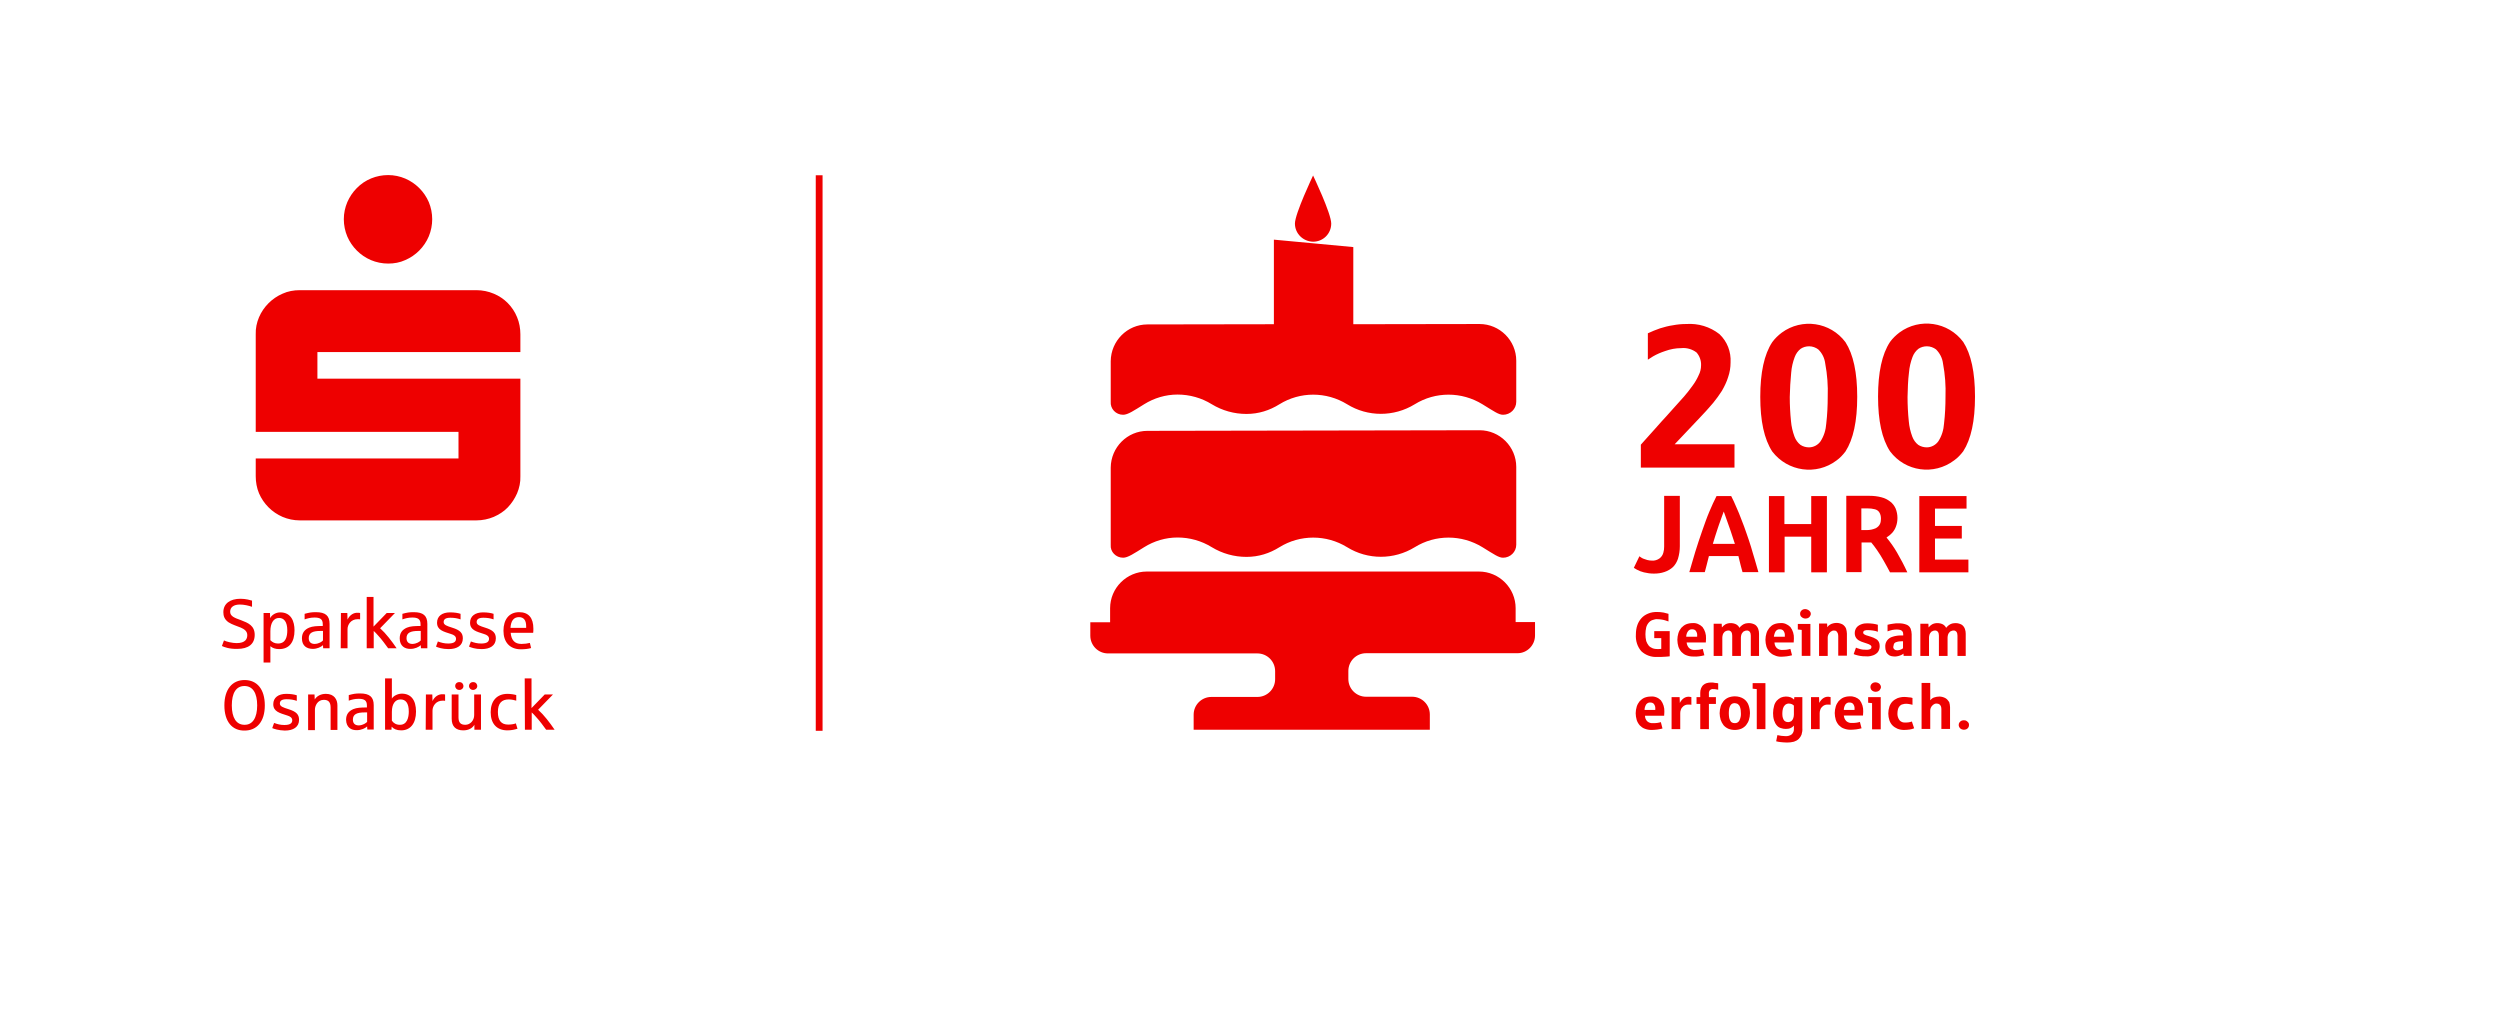 <?xml version="1.0" encoding="UTF-8"?>
<svg width="1212" height="500" xmlns="http://www.w3.org/2000/svg" viewBox="0 0 1212 500">
    <path d="M544.48,270.38c2.3,0,5.2-2,10.2-5.1,4.8-3,10.4-4.7,16.2-4.7s11.6,1.6,16.6,4.7c5.1,3.1,10.9,4.7,16.8,4.7s11.2-1.7,16-4.7c10-6.2,22.7-6.2,32.8,0,10,6.2,22.7,6.2,32.8,0,10-6.2,22.7-6.2,32.8,0,5.7,3.5,7.9,5.1,10,5.1,3.5,0,6.4-2.8,6.4-6.3h0v-37.7c0-9.8-8-17.8-17.8-17.8h0l-161,.3c-9.8,0-17.7,8-17.8,17.8v37.5c-.3,3.3,2.5,6.2,6,6.2h0ZM636.58,117.18h0c4.9,0,8.8-3.9,8.8-8.8s-8.8-23.3-8.8-23.3c0,0-8.8,18.5-8.8,23.3s3.9,8.7,8.8,8.8ZM734.78,294.88c0-9.8-8-17.8-17.8-17.8h-161c-9.8,0-17.8,8-17.8,17.8v6.8h-9.6v6.5c0,4.7,3.8,8.6,8.6,8.6h72.4c4.7,0,8.6,3.8,8.6,8.6v3.9c0,4.7-3.8,8.6-8.6,8.6h-22.3c-4.7,0-8.6,3.8-8.6,8.6v7.3h114.5v-7.4c0-4.7-3.8-8.6-8.6-8.6h-22.3c-4.7,0-8.6-3.8-8.6-8.6v-3.9c0-4.7,3.8-8.6,8.6-8.6h73.4c4.7,0,8.5-3.9,8.5-8.6v-6.5h-9.4v-6.7ZM544.48,201.08c2.3,0,5.2-2,10.2-5.1,4.8-3,10.4-4.7,16.2-4.7s11.6,1.6,16.6,4.7c5.1,3.1,10.9,4.7,16.8,4.7s11.2-1.7,16-4.7c10-6.2,22.7-6.2,32.8,0,10,6.2,22.7,6.2,32.8,0,10-6.2,22.7-6.2,32.8,0,5.7,3.5,7.9,5.1,10,5.1,3.5,0,6.4-2.8,6.4-6.3h0v-19.9c0-9.8-8-17.8-17.8-17.8h0l-61.2.1v-37.4l-38.5-3.6v41l-61.3.1c-9.8,0-17.7,8-17.8,17.8v19.6c-.3,3.5,2.5,6.4,6,6.4h0ZM926.88,349.78c-.5.2-1,.3-1.5.4-.6.1-1.2.1-1.7.1-1.1.1-2.1-.3-2.8-1.1-.7-1-1.1-2.2-1-3.4,0-.7.1-1.4.3-2.1.2-.5.4-1,.8-1.4.4-.4.8-.7,1.3-.8.6-.2,1.2-.3,1.8-.3s1.2.1,1.8.2c.4.1.9.2,1.3.3v-3.3c-.5-.2-1-.3-1.6-.3-.8-.1-1.6-.2-2.4-.2-1.1,0-2.2.2-3.3.6-.9.4-1.7.9-2.4,1.6s-1.2,1.6-1.5,2.5c-.7,2.2-.7,4.5,0,6.6.3.9.8,1.8,1.5,2.5s1.5,1.2,2.4,1.6c1,.4,2.1.6,3.2.6.9,0,1.8-.1,2.7-.2h0c.7-.1,1.5-.3,2.2-.6l-1.1-3.3h0ZM943.18,338.48c-.9-.5-2-.8-3-.8-.9,0-1.8.2-2.7.5-.7.3-1.3.8-1.7,1.3v-8.4h-4.2v22.3h4.2v-8.9c0-.5.1-1,.3-1.4.2-.5.6-1,1.1-1.4s1-.6,1.6-.6c.4,0,.7.1,1.1.2.4.2.7.4.9.8.3.5.4,1.1.4,1.6v9.7h4.2v-10.6c0-.8-.2-1.7-.4-2.4-.5-.8-1.1-1.5-1.8-1.9ZM910.68,331.18c-.4-.2-.9-.4-1.4-.4-.4,0-.8.1-1.1.2-.4.2-.7.4-1,.8s-.4.8-.4,1.3c0,.3.1.6.2.9.1.3.3.5.5.7s.5.4.8.5.6.2,1,.2.7-.1,1.1-.2h0c.4-.2.8-.4,1-.8.3-.4.5-.8.5-1.3,0-.4-.1-.7-.3-1-.2-.4-.5-.7-.9-.9ZM953.48,349.58c-.4-.3-.9-.4-1.4-.4-.4,0-.8.1-1.1.2-.4.2-.7.4-1,.8s-.4.8-.4,1.3c0,.6.3,1.2.7,1.6.2.2.5.4.8.5s.7.2,1,.2c.4,0,.8-.1,1.1-.2h0c.8-.3,1.4-1.1,1.4-2.1,0-.4-.1-.7-.2-1-.3-.4-.6-.7-.9-.9h0ZM869.68,359.48h0v.1-.1ZM800.28,337.68c-1.1,0-2.1.2-3.1.6-.9.4-1.6,1-2.3,1.7-.6.8-1.1,1.6-1.4,2.6-.3,1.1-.5,2.1-.5,3.2s.2,2.2.5,3.3c.3.9.8,1.8,1.5,2.6.7.7,1.5,1.3,2.4,1.6,1,.4,2.1.6,3.3.6.9,0,1.9-.1,2.8-.2h0c.8-.1,1.7-.3,2.5-.5l-.8-3.1c-.6.2-1.2.3-1.8.4-.7.1-1.4.1-2,.1-1,.1-2-.2-2.8-.9-.7-.7-1.1-1.7-1.1-2.7h9.3c0-.5.1-1.1.1-1.9.1-2-.5-4-1.7-5.6-1.3-1.3-3.1-2-4.9-1.8ZM802.58,344.18h-5.3c0-1,.3-1.9.8-2.7h0c.5-.6,1.2-1,2-.9.7,0,1.4.2,1.8.8.5.7.7,1.6.6,2.4v.4h.1ZM905.68,340.68c.1,0,.7.1,1.9.2v12.7h4.2v-15.6h-6.1v2.7h0ZM829.48,330.88c-.7,0-1.4.1-2.1.3-.6.2-1.2.5-1.6.9-.5.4-.8,1-1.1,1.6-.3.7-.4,1.5-.4,2.2v2.1h-1.8v3.3h1.8v12.2h4.2v-12.2h3.4v-3.3h-3.4v-1.6c-.1-.7.1-1.3.5-1.8.5-.4,1-.6,1.6-.5.4,0,.9,0,1.3.1.4.1.8.1,1.1.2v-3.1c-.4-.1-.9-.2-1.5-.2-.6-.2-1.3-.2-2-.2h0ZM818.48,337.78c-.8,0-1.6.3-2.3.8-.8.6-1.4,1.4-1.8,2.2l-.1-2.8h-3.9v15.5h4.2v-7.8c0-.5.1-1.1.3-1.6.2-.7.7-1.3,1.2-1.7.6-.5,1.4-.8,2.2-.8h1c.2,0,.4.1.7.1v-3.7c-.2-.1-.4-.1-.5-.1-.4-.1-.7-.1-1-.1ZM845.48,338.88c-1.3-.9-2.9-1.3-4.4-1.3-1.1,0-2.2.2-3.2.6-.9.4-1.7,1-2.3,1.7-.6.8-1.1,1.6-1.4,2.6-.3,1.1-.5,2.2-.5,3.3s.2,2.1.5,3.2c.3.9.8,1.8,1.4,2.6.6.7,1.4,1.3,2.3,1.7,2,.8,4.3.8,6.3,0h0c.9-.4,1.7-1,2.3-1.7.6-.8,1.1-1.6,1.4-2.6.3-1,.5-2.1.5-3.2,0-1.2-.2-2.5-.6-3.7-.4-1.3-1.2-2.4-2.3-3.2ZM843.28,349.28c-.4.8-1.3,1.4-2.3,1.3-.5,0-.9-.1-1.3-.3h0c-.4-.2-.7-.6-.9-1-.3-.5-.4-1-.5-1.5-.2-1.4-.2-2.7,0-4.1.1-.5.3-1.1.5-1.5s.5-.7.9-1c.4-.2.9-.3,1.3-.3.5,0,1,.2,1.5.4.5.4.9.9,1.1,1.6.3.9.4,1.9.4,2.9.1,1.2-.2,2.4-.7,3.5ZM849.68,333.88l2,.2v19.4h4.2v-22.3h-6.2v2.7ZM896.78,337.58c-1.1,0-2.1.2-3.1.6-.9.4-1.6,1-2.3,1.7-.6.8-1.1,1.6-1.4,2.6-.3,1.1-.5,2.1-.5,3.2s.2,2.2.5,3.3c.3.9.8,1.8,1.5,2.6.7.7,1.5,1.3,2.4,1.6,1,.4,2.1.6,3.3.6.9,0,1.9-.1,2.8-.2h0c.8-.1,1.7-.3,2.5-.5l-.8-3.1c-.6.2-1.2.3-1.8.4-.7.1-1.4.1-2,.1-1,.1-2-.2-2.8-.9-.7-.7-1.1-1.7-1.2-2.7h9.3c0-.5.1-1.1.1-1.9.1-2-.5-4-1.7-5.6-1.2-1.2-3-1.9-4.8-1.8ZM899.18,344.18h-5.3c0-1,.3-1.9.8-2.7.5-.6,1.2-1,2-.9.7,0,1.4.2,1.8.8.5.7.7,1.6.6,2.4v.4h.1ZM886.08,337.78c-.8,0-1.6.3-2.3.8-.8.6-1.4,1.4-1.8,2.2l-.1-2.8h-3.9v15.5h4.2v-7.8c0-.5.1-1.1.3-1.6.2-.7.7-1.3,1.2-1.7.6-.5,1.4-.8,2.2-.8h.9c.2,0,.4.1.7.1v-3.7c-.2-.1-.3-.1-.5-.1-.3-.1-.6-.1-.9-.1ZM869.78,339.18c-.5-.5-1-.8-1.6-1.1-.8-.3-1.6-.4-2.4-.4s-1.6.2-2.4.5c-.8.4-1.4.9-2,1.5-.6.7-1.1,1.6-1.3,2.5-.3,1.1-.5,2.3-.5,3.5s.1,2.4.5,3.6c.3.9.7,1.7,1.3,2.4.5.6,1.2,1.1,2,1.3.8.3,1.6.4,2.4.4s1.6-.1,2.3-.4c.6-.3,1.2-.7,1.6-1.2v1.5c.1,1-.3,2-1,2.7-.9.7-2.1,1-3.2.9-1.3,0-2.5-.2-3.8-.5l-.6,3c.7.2,1.4.3,2.2.4,1,.1,2.1.2,3.1.2,1.1,0,2.2-.1,3.3-.4.9-.3,1.7-.7,2.4-1.4.6-.6,1-1.3,1.3-2,.3-1,.5-2.1.4-3.2v-15h-3.9l-.1,1.2h0ZM869.68,346.38c0,.6-.1,1.2-.3,1.8-.2.6-.5,1-.9,1.4-.5.3-1,.5-1.6.5-.5,0-.9-.1-1.3-.3h0c-.4-.2-.7-.5-.9-.9s-.4-.9-.5-1.4c-.1-.6-.1-1.2-.1-1.8,0-.7.1-1.5.3-2.2s.5-1.2,1-1.7c.5-.4,1.1-.7,1.8-.7.5,0,1,.1,1.5.3.4.2.7.4,1,.7v4.3ZM952.98,317.98v-10.7c0-.8-.1-1.6-.4-2.4-.3-.8-.8-1.5-1.5-2-.9-.5-1.9-.8-3-.8-.6,0-1.1.1-1.7.2-.6.2-1.1.4-1.6.8s-.9.8-1.3,1.3c-.3-.7-.9-1.3-1.6-1.7-.8-.4-1.7-.6-2.7-.6-.9,0-1.7.2-2.5.6-.7.4-1.2.9-1.7,1.5l-.1-1.8h-3.9v15.6h4.2v-8.9c0-.4.1-.9.2-1.3.1-.4.3-.8.6-1.1.2-.3.5-.6.9-.7.3-.2.7-.3,1.1-.3.6-.1,1.1.2,1.5.6.4.6.5,1.2.5,1.9v9.8h4.2v-8.9c0-.4.1-.9.2-1.3.1-.4.3-.8.6-1.1.2-.3.5-.6.9-.7.3-.2.7-.3,1.1-.3.6-.1,1.1.2,1.5.6.4.6.5,1.2.5,1.9v9.8h4ZM876.58,295.68c-.4-.2-.9-.4-1.4-.4-.4,0-.8.1-1.1.2-.4.2-.7.4-1,.8s-.4.8-.4,1.3c0,.3.1.6.2.9.1.3.3.5.6.7.2.2.5.4.8.5s.6.2,1,.2.7-.1,1.1-.2h0c.4-.2.8-.4,1-.8.3-.4.5-.8.5-1.3,0-.4-.1-.7-.3-1-.3-.4-.6-.7-1-.9h0ZM871.58,305.18l1.9.2v12.6h4.2v-15.5h-6.1v2.7ZM890.78,306.68c.3.5.4,1.1.4,1.6v9.6h4.2v-10.7c0-.8-.2-1.7-.4-2.4-.3-.8-.9-1.5-1.6-2-.9-.5-2-.8-3-.8-.6,0-1.1.1-1.6.2-.6.1-1.2.4-1.7.7-.5.3-.9.7-1.2,1.2l-.1-1.8h-3.9v15.7h4.2v-8.9c0-.5.1-1,.3-1.4.2-.5.6-1,1.1-1.4s1-.6,1.6-.6c.4,0,.7.1,1.1.2.1.2.4.5.6.8ZM907.48,317.88c1-.2,2-.8,2.7-1.5.7-.8,1.1-1.9,1.1-3.1,0-.7-.1-1.4-.4-2-.3-.6-.8-1.2-1.4-1.5-.8-.5-1.6-.8-2.5-1.1-.5-.2-1-.3-1.6-.5-.5-.1-1-.3-1.5-.6-.4-.2-.6-.5-.6-.9,0-.2,0-.4.1-.5.1-.2.3-.4.6-.5.5-.2,1-.2,1.6-.2.8,0,1.6.1,2.4.2.8.1,1.6.3,2.4.6v-3.4c-.8-.2-1.5-.4-2.3-.5-.9-.1-1.9-.2-2.8-.2s-1.9.1-2.7.4c-.9.3-1.8.8-2.4,1.5-.7.8-1,1.9-1,2.9,0,.6.1,1.1.3,1.6s.5.9.8,1.2c.4.4.8.7,1.3.9.5.3,1.1.5,1.7.7.5.2,1.1.4,1.8.6.6.2,1.1.4,1.6.7.3.2.6.5.6.9,0,.5-.2.9-.6,1.1-.7.3-1.4.4-2.2.3-.6,0-1.2,0-1.7-.1s-1.1-.2-1.6-.4c-.5-.1-.9-.3-1.4-.5l-1.1,3.1c.3.2.7.3,1,.4.7.2,1.4.4,2.1.5.9.2,1.9.2,2.8.2.9.1,2,0,2.9-.3.1.1,0,0,0,0ZM918.68,318.28c.5,0,1-.1,1.5-.2h0c.5-.1,1-.3,1.5-.5.4-.2.8-.4,1.1-.7l.1,1.1h3.9v-10.5c0-.9-.2-1.8-.5-2.7-.4-.9-1.1-1.6-1.9-1.9-1.2-.5-2.5-.7-3.9-.7-.9,0-1.9,0-2.8.2-.9.1-1.7.3-2.6.5v3.2c.8-.3,1.6-.5,2.4-.7.7-.1,1.4-.2,2.1-.2.5,0,1.1.1,1.6.2.4.1.8.3,1.1.7.3.4.4.9.4,1.4v.6h-1.7c-.6,0-1.2.1-1.8.2-.5.1-1.1.2-1.6.4-1.1.3-2,.9-2.7,1.8s-1,2.1-.9,3.2c0,.7.1,1.5.4,2.2.2.6.6,1.1,1,1.4.4.4,1,.7,1.5.8.5.1,1.2.2,1.8.2h0ZM918.18,312.18c.3-.5.7-.8,1.2-.9.8-.3,1.7-.4,2.6-.4h.6v3.4c-.2.1-.4.3-.6.4-.3.2-.6.3-1,.4s-.8.2-1.2.2c-.3,0-.7-.1-1-.2s-.5-.4-.7-.6c-.2-.3-.3-.7-.2-1,.1-.6.2-1,.3-1.3ZM863.48,318.38c.9,0,1.9-.1,2.8-.2h0c.8-.1,1.7-.3,2.5-.5l-.8-3.1c-.6.2-1.2.3-1.8.4-.7.1-1.4.1-2,.1-1,.1-2-.2-2.8-.9-.7-.7-1.1-1.7-1.1-2.7h9.3c0-.5.1-1.1.1-1.9.1-2-.5-4-1.7-5.6-1.3-1.3-3.1-2.1-4.9-1.9-1.1,0-2.1.2-3.1.6-.9.4-1.6,1-2.2,1.7-.6.8-1.1,1.6-1.4,2.6-.3,1-.5,2.1-.5,3.2s.2,2.3.5,3.3c.3.9.8,1.8,1.5,2.6.7.7,1.5,1.3,2.4,1.6,1,.5,2.1.7,3.2.7ZM860.88,305.98h0c.5-.6,1.2-1,2-.9.7,0,1.4.2,1.8.8.5.7.7,1.6.6,2.4v.4h-5.3c.1-.9.4-1.9.9-2.7ZM852.78,317.98v-10.7c0-.8-.1-1.6-.4-2.4-.3-.8-.8-1.5-1.5-2-.9-.5-1.9-.8-3-.8-.6,0-1.1.1-1.7.2-.6.2-1.1.4-1.6.8s-1,.8-1.3,1.3c-.3-.7-.9-1.3-1.6-1.7-.8-.4-1.7-.6-2.7-.6-.9,0-1.7.2-2.5.6-.7.4-1.2.9-1.7,1.5l-.1-1.8h-3.9v15.6h4.2v-8.9c0-.4.1-.9.2-1.3.1-.4.3-.8.6-1.1.2-.3.5-.6.9-.7.3-.2.7-.3,1.1-.3.6-.1,1.1.2,1.5.6.4.6.5,1.2.5,1.9v9.8h4.2v-8.9c0-.4.1-.9.2-1.3.1-.4.3-.8.6-1.1.2-.3.5-.6.9-.7.3-.2.7-.3,1.1-.3.6-.1,1.1.2,1.5.6.4.6.5,1.2.5,1.9v9.8h4ZM802.08,309.38h3.3v5.2c-.6,0-1.2.1-1.6.1-.9,0-1.8-.1-2.6-.4-.7-.3-1.4-.7-1.9-1.3-.5-.6-.9-1.4-1.2-2.2-.5-2.2-.5-4.4,0-6.6.2-.8.6-1.6,1.2-2.3.5-.6,1.2-1.1,1.9-1.3.8-.3,1.7-.5,2.5-.4.7,0,1.3.1,2,.2.6.1,1.1.2,1.7.4l1.5.5v-3.7c-.8-.2-1.5-.4-2.3-.6-1.1-.2-2.2-.3-3.3-.3-1.5,0-2.9.2-4.3.8-1.2.5-2.3,1.2-3.2,2.2s-1.6,2.2-2,3.4c-.5,1.4-.7,3-.7,4.5-.2,3,.7,5.9,2.6,8.1,2.1,2,5,3,7.8,2.8,1.5,0,2.8,0,3.8-.1h0c1-.1,1.7-.1,2.2-.2v-12.2h-7.5v3.4h.1ZM823.78,318.18c.8-.1,1.7-.3,2.5-.5l-.8-3.1c-.6.2-1.2.3-1.8.4-.7.1-1.4.1-2,.1-1,.1-2-.2-2.8-.9-.7-.7-1.1-1.7-1.2-2.7h9.3c0-.5.1-1.1.1-1.9.1-2-.5-4-1.7-5.6-1.3-1.3-3.1-2.1-4.9-1.9-1.1,0-2.1.2-3.1.6-.9.4-1.6,1-2.3,1.7-.6.8-1.1,1.6-1.4,2.6-.3,1.1-.5,2.1-.5,3.2s.2,2.3.5,3.3c.3.9.8,1.8,1.5,2.6.7.7,1.5,1.3,2.4,1.6,1,.4,2.1.6,3.3.6,1,.1,1.9,0,2.9-.1h0ZM818.38,305.98h0c.5-.6,1.2-1,2-.9.7,0,1.4.2,1.8.8.5.7.7,1.6.6,2.4v.4h-5.3c0-.9.3-1.9.9-2.7ZM885.68,277.48v-37h-7.6v13.6h-13v-13.6h-7.5v37h7.6v-17.3h12.9v17.3h7.6ZM954.28,271.28h-16.2v-10.2h13v-6.1h-13v-8.4h15.3v-6.1h-22.9v37h23.8v-6.2ZM924.68,277.48c-1.5-3.3-3.2-6.5-5-9.6-1.5-2.6-3.2-5-5.1-7.3,1-.6,1.9-1.4,2.7-2.2.8-.9,1.5-2,1.9-3.2.5-1.3.7-2.7.7-4.1,0-1.6-.3-3.1-.9-4.6-.6-1.3-1.5-2.5-2.6-3.3-1.3-1-2.7-1.7-4.3-2.1-1.9-.5-3.8-.7-5.7-.7h-11.3v37h7.4v-14.4h4.7c1,1.2,1.9,2.4,2.8,3.7,1.1,1.6,2.2,3.3,3.3,5.3,1.1,1.9,2.1,3.8,3,5.5h8.4ZM911.48,253.88c-.4,1-1.2,1.7-2.1,2.2-1.4.6-2.8.9-4.3.9h-2.7v-10.5h3.2c1.1,0,2.2.1,3.3.4.9.2,1.7.7,2.2,1.5.6.9.8,2,.8,3.1,0,.8-.1,1.7-.4,2.4ZM796.98,277.48c1.6.4,3.2.6,4.8.6,1.8,0,3.5-.2,5.2-.8h0c1.5-.5,2.9-1.3,4.1-2.4,1.1-1.1,1.9-2.5,2.4-4,.6-2,.9-4,.9-6.1v-24.4h-7.6v24.6c0,1-.1,2-.4,3-.3,1.1-.9,2-1.8,2.7-1.1.8-2.4,1.2-3.7,1.1-.8,0-1.5-.1-2.3-.3-.6-.2-1.2-.4-1.8-.6-.5-.2-.9-.4-1.3-.7-.3-.2-.6-.4-.7-.5l-2.7,5.6c.3.2.8.5,1.5.9,1.1.6,2.2,1,3.4,1.3h0ZM832.18,240.48c-1.2,2.3-2.3,4.8-3.5,7.6-1.2,2.8-2.3,6-3.5,9.4s-2.3,6.8-3.3,10-1.9,6.6-2.9,9.9h7.5c.5-1.7,1.1-4.3,2-7.8h14.3c.4,1.5.7,2.8,1,4.1.3,1.3.7,2.5,1,3.7h7.7c-.5-1.9-1.1-3.8-1.7-5.9-.6-2.1-1.3-4.2-1.9-6.4-.7-2.2-1.4-4.4-2.2-6.6s-1.5-4.4-2.4-6.5c-.8-2.1-1.6-4.2-2.5-6.1-.8-2-1.7-3.8-2.5-5.4h-7.1ZM830.38,263.68c.4-1.2.7-2.4,1.1-3.6h0c.4-1.2.8-2.4,1.2-3.7s.9-2.6,1.4-4,1-2.9,1.6-4.4c2.6,7.2,4.4,12.4,5.4,15.7h-10.7ZM947.38,223.18c1.7-1.2,3.1-2.7,4.4-4.4,3.8-5.9,5.7-14.7,5.7-26.5s-1.9-20.6-5.7-26.5c-7.3-9.8-21.1-11.8-30.9-4.6-1.7,1.3-3.3,2.8-4.6,4.6-3.9,5.9-5.8,14.8-5.8,26.5s1.9,20.5,5.8,26.5c7.4,9.9,21.3,11.8,31.1,4.4ZM925.48,180.58c.2-2.6.8-5.1,1.7-7.5.6-1.6,1.6-3,2.9-4,1.2-.8,2.6-1.2,4.1-1.2,1.6,0,3.2.6,4.4,1.5,1.9,1.9,3.1,4.3,3.4,6.9,1,5.3,1.4,10.7,1.2,16.1,0,4.3-.2,8.6-.7,12.9-.2,3.1-1.1,6.1-2.8,8.7-1.3,1.8-3.4,2.9-5.6,2.9-1.4,0-2.9-.4-4.1-1.2h0c-1.3-1-2.3-2.4-2.9-4-.9-2.4-1.5-5-1.7-7.5-.4-3.9-.6-7.8-.6-11.7.1-4,.2-8,.7-11.9h0ZM890.28,223.28c1.7-1.2,3.1-2.7,4.4-4.4,3.8-5.9,5.7-14.7,5.7-26.5s-1.9-20.6-5.7-26.5c-7.3-9.8-21.1-11.8-30.9-4.6-1.7,1.3-3.3,2.8-4.6,4.6-3.9,5.9-5.8,14.8-5.8,26.5s1.9,20.5,5.8,26.5c7.5,9.8,21.4,11.7,31.1,4.4ZM868.38,180.58c.2-2.6.8-5.1,1.7-7.5.6-1.6,1.6-3,2.9-4,1.2-.8,2.6-1.2,4.1-1.2,1.6,0,3.2.6,4.4,1.5,1.9,1.8,3.1,4.3,3.4,6.9,1,5.3,1.4,10.7,1.2,16.1,0,4.3-.2,8.6-.7,12.9-.2,3.1-1.1,6.1-2.8,8.7-1.3,1.8-3.4,2.9-5.6,2.9-1.4,0-2.9-.4-4.1-1.2h0c-1.3-1-2.3-2.4-2.9-4-.9-2.4-1.5-5-1.7-7.5-.4-3.9-.6-7.8-.6-11.7.1-4,.3-8,.7-11.9ZM840.88,215.38h-29c.1-.1,4.2-4.4,12.3-13,1-1.1,2-2.1,2.8-3s2-2.2,3.6-4.1c1.5-1.8,2.9-3.8,4.2-5.8,1.2-2.1,2.3-4.3,3-6.6.8-2.3,1.2-4.7,1.2-7.1.3-5.2-1.6-10.2-5.4-13.8-4.6-3.6-10.3-5.3-16.1-4.9-2.2,0-4.3.2-6.4.6-2.2.3-4.3.9-6.3,1.5-2,.7-4,1.5-5.9,2.4v12.8c.4-.3,1.2-.8,2.5-1.6,1.9-1.1,3.8-1.9,5.9-2.6,2.5-.9,5.1-1.4,7.7-1.4,2.7-.3,5.4.5,7.5,2.1,1.5,1.7,2.3,4,2.2,6.2,0,1.7-.4,3.4-1.2,4.9-.8,1.8-1.8,3.5-3,5.1-1.3,1.8-2.6,3.5-4,5.1-1.5,1.7-2.9,3.3-4.4,4.9-1.3,1.5-2.8,3.1-4.3,4.8-1.6,1.7-3.1,3.4-4.6,5.1-1.5,1.7-2.9,3.3-4.3,4.8-1.4,1.5-2.5,2.8-3.4,3.8v11.1h45.4c0,.1,0-11.3,0-11.3ZM395.48,84.98h3.3v269.3h-3.3V84.98ZM108.78,341.98c0-7.8,3.8-12.3,9.8-12.3s9.8,4.4,9.8,12.3-3.9,12.2-9.8,12.2c-6,.1-9.8-4.3-9.8-12.2ZM124.68,341.98c0-6.1-2.2-9.4-6.2-9.4s-6.1,3.4-6.1,9.4,2.2,9.4,6.1,9.4c4,.1,6.2-3.4,6.2-9.4h0ZM131.98,352.98l.9-2.5c1.6.6,3.1,1,5,1,3.1,0,3.8-1.1,3.8-2.3s-1-1.9-2.4-2.3c-3.7-1.2-6.8-1.9-6.8-5.5,0-3.2,2.5-5,6.3-5,2.2,0,3.9.3,5.1.7v2.7c-1.4-.5-3-.8-4.9-.8-2.3,0-3.3.7-3.3,2.1s1.6,1.9,4.1,2.7c3.9,1.2,5.2,2.6,5.2,5.2,0,3.5-2.8,5.2-6.9,5.2-3.1-.1-5.2-.8-6.1-1.2h0ZM149.38,336.68h3.1l.1,2.4c1-1.6,2.9-2.7,5.4-2.7,4.1,0,5.6,2.8,5.6,5.6v11.9h-3.3v-10.9c0-2.6-1.1-3.7-3.3-3.7-3.1,0-4.3,3-4.3,4.7v10h-3.3v-17.3h0ZM167.78,348.98c0-2.6,1.2-4.2,3.5-5.2,1.7-.7,3.7-.8,6.6-.8v-1c0-2.5-1.4-3.2-4-3.2-1.9,0-3.4.4-4.8.9v-2.7c2.3-.6,3.2-.8,5.5-.8,4.6,0,6.6,1.7,6.6,5.7v11.8h-3.1l-.1-1.5c-.9.9-2.9,1.8-4.9,1.8-2.8.1-5.2-1.3-5.3-5h0ZM177.98,349.98v-4.6h-1.2c-3.8,0-5.7.9-5.7,3.5,0,1.8,1,2.8,2.9,2.8,2.1-.1,3.5-1.2,4-1.7h0ZM189.88,352.28l-.1,1.5h-3.1v-24.9h3.3v9.8c.7-1.3,2.9-2.4,4.8-2.4,4.4,0,6.9,3,6.9,8.7s-2.7,9.1-7.2,9.1c-2.2,0-3.7-.7-4.6-1.8h0ZM198.18,344.98c0-4.1-1.5-5.9-4-5.9s-4.2,2.1-4.2,6v4.3c.8,1.2,2.1,2,3.8,2,3.6.1,4.4-3.6,4.4-6.4h0ZM206.48,336.68h3.1l.1,3.2c1.1-2.4,3.2-3.4,4.8-3.3.6,0,1,0,1.3.1v3.1c-.3-.1-.7-.1-1.2-.1-3.3,0-4.9,2.7-4.9,4.8v9.3h-3.3l.1-17.1h0ZM218.98,348.48v-11.8h3.3v11.1c0,2.6,1.1,3.6,3.3,3.6,2.4,0,4.3-2.1,4.3-4.7v-10h3.3v17.1h-3.2v-2.4c-1,1.7-2.9,2.7-5.4,2.7-3.6,0-5.6-1.9-5.6-5.6h0ZM220.68,332.58c0-1.1.8-1.9,2-1.9,1.5,0,2,1.2,2,1.9,0,1.3-1.2,2-2,1.9-1.2,0-2-.9-2-1.9ZM227.38,332.58c0-1.3,1.2-2,2-1.9,1.5,0,2,1.2,2,1.9,0,1.3-1.2,1.9-2,1.9-1.2,0-2-.9-2-1.9ZM237.88,345.28c0-5.5,3-8.9,8.2-8.9,1.7,0,3.7.4,4.2.6v2.7c-.7-.2-2.2-.6-3.6-.6-3.5,0-5.3,1.9-5.3,6.1s1.7,6.1,5,6.1c1.6,0,3.1-.3,3.7-.6l.8,2.6c-1.3.4-2.8.8-4.9.8-5.2,0-8.1-3.3-8.1-8.8h0ZM254.38,328.88h3.3v14.4l6.4-6.6h4l-7.2,7.4c2.8,2.5,5.7,6.3,8,9.7h-4.1c-.7-1-1.5-2-2.3-3.1s-1.7-2.1-2.5-3-1.5-1.7-2.2-2.3v8.4h-3.3l-.1-24.9h0ZM107.58,313.18l1-2.7c1.1.6,4.1,1.3,6.1,1.3,4.4,0,5.2-2.1,5.2-3.9,0-1.9-1.5-2.9-3.1-3.6-2.4-1-4.1-1.4-6-2.6-2-1.4-2.5-3.1-2.5-4.9,0-4.1,3.2-6.5,8.3-6.5,2.7,0,4.9.7,5.6.9v3c-1.7-.6-3.9-1.1-5.9-1.1-3,0-4.7,1.3-4.7,3.5s2.2,3,5.3,4.1c3.4,1.3,6.6,2.6,6.6,7.1s-3.1,6.8-8.4,6.8c-3.9.1-6.5-.9-7.5-1.4h0ZM127.78,297.18h3.1l.1,2.5c.8-1.7,2.9-2.8,4.9-2.8,5.3,0,6.9,4.4,6.9,8.7,0,5.8-2.6,9.1-7.4,9.1-1.9,0-3.3-.5-4.3-1.4v7.9h-3.3v-24h0ZM139.28,305.58c0-4.1-1.6-6-4-6-2.7,0-4.2,2.6-4.2,6.4v4.4c1,1,2.1,1.6,3.7,1.6,3.8,0,4.5-3.4,4.5-6.4h0ZM146.38,309.48c0-2.6,1.2-4.2,3.5-5.2,1.7-.7,3.7-.8,6.6-.8v-.9c0-2.5-1.4-3.2-4-3.2-1.9,0-3.4.4-4.8.9v-2.7c2.3-.6,3.2-.8,5.5-.8,4.6,0,6.6,1.7,6.6,5.7v11.8h-3.1l-.1-1.5c-.9.9-2.9,1.8-4.9,1.8-2.9,0-5.3-1.4-5.3-5.1h0ZM156.58,310.48v-4.6h-1.2c-3.8,0-5.7.9-5.7,3.5,0,1.8,1,2.8,2.9,2.8,2.1-.1,3.5-1.1,4-1.7h0ZM165.28,297.18h3.1l.1,3.2c1.1-2.4,3.2-3.4,4.8-3.3.6,0,1,0,1.3.1v3.1c-.3-.1-.7-.1-1.2-.1-3.3,0-4.9,2.7-4.9,4.8v9.3h-3.3l.1-17.1h0ZM177.78,289.38h3.3v14.4l6.4-6.6h4l-7.2,7.4c2.8,2.5,5.7,6.3,8,9.7h-4.1c-.7-1-1.5-2-2.3-3.1s-1.7-2.1-2.5-3-1.5-1.7-2.2-2.3v8.4h-3.4v-24.9h0ZM193.78,309.48c0-2.6,1.2-4.2,3.5-5.2,1.7-.7,3.7-.8,6.6-.8v-.9c0-2.5-1.4-3.2-4-3.2-1.9,0-3.4.4-4.8.9v-2.7c2.3-.6,3.2-.8,5.5-.8,4.6,0,6.6,1.7,6.6,5.7v11.8h-3.1l-.1-1.5c-.9.9-2.9,1.8-4.9,1.8-2.8.1-5.3-1.4-5.3-5.1h0ZM203.98,310.48v-4.6h-1.2c-3.8,0-5.7.9-5.7,3.5,0,1.8,1,2.8,2.9,2.8,2.1-.1,3.5-1.1,4-1.7h0ZM211.38,313.48l.9-2.5c1.6.6,3.1,1,5,1,3.1,0,3.8-1.1,3.8-2.3s-1-1.9-2.4-2.3c-3.7-1.2-6.8-1.9-6.8-5.5,0-3.2,2.5-5,6.3-5,2.2,0,3.9.3,5.1.7v2.7c-1.4-.5-3-.8-4.9-.8-2.3,0-3.3.7-3.3,2.1s1.6,1.9,4.1,2.7c3.9,1.2,5.2,2.6,5.2,5.2,0,3.5-2.8,5.2-6.9,5.2-3.1,0-5.2-.8-6.1-1.2ZM227.38,313.48l.9-2.5c1.6.6,3.1,1,5,1,3.1,0,3.8-1.1,3.8-2.3s-1-1.9-2.4-2.3c-3.7-1.2-6.8-1.9-6.8-5.5,0-3.2,2.5-5,6.3-5,2.2,0,3.9.3,5.1.7v2.7c-1.4-.5-3-.8-4.9-.8-2.3,0-3.3.7-3.3,2.1s1.6,1.9,4.1,2.7c3.9,1.2,5.2,2.6,5.2,5.2,0,3.5-2.8,5.2-6.9,5.2-3.1,0-5.2-.8-6.1-1.2ZM244.08,305.78c0-5.4,2.7-9,7.6-9,4.6,0,6.9,2.8,6.9,8,0,.8,0,1.4-.1,2h-10.9c.3,3.5,1.9,5.4,5.2,5.4,1.5,0,3-.2,4.1-.5l.6,2.5c-1.4.4-3,.6-5.2.6-5.2-.1-8.2-3.5-8.2-9h0ZM255.08,304.38v-.8c0-2.8-1.1-4.4-3.5-4.4-2.6,0-3.9,1.9-4.1,5.2,0,0,7.6,0,7.6,0ZM168.38,114.68c2.2,5.1,6.3,9.2,11.4,11.4,2.6,1.1,5.5,1.7,8.4,1.7s5.7-.5,8.3-1.7c5.1-2.2,9.2-6.3,11.4-11.5,2.2-5.3,2.2-11.3,0-16.6-2.2-5.1-6.3-9.2-11.4-11.4-2.6-1.1-5.4-1.7-8.3-1.7-5.7,0-11.2,2.2-15.2,6.3-2,2-3.5,4.3-4.6,6.8-1.1,2.6-1.7,5.4-1.7,8.3s.6,5.8,1.7,8.4h0ZM239.38,250.58c2.5-1.1,4.9-2.6,6.8-4.6s3.4-4.3,4.5-6.8c1.1-2.6,1.7-5.4,1.6-8.3v-47.3h-98.4v-12.9h98.4v-8.6c0-2.8-.5-5.7-1.6-8.3-2.1-5.2-6.2-9.3-11.3-11.4-2.6-1.1-5.5-1.7-8.4-1.7h-85.7c-2.8,0-5.7.5-8.3,1.7-5.1,2.2-9.2,6.3-11.4,11.4-1.1,2.6-1.7,5.4-1.6,8.3v47.3h98.3v12.9h-98.3v8.6c0,2.8.5,5.7,1.6,8.3h0c2.2,5.1,6.3,9.2,11.4,11.4,2.6,1.1,5.4,1.7,8.3,1.7h85.7c2.9,0,5.8-.6,8.4-1.7h0Z" fill="#ee0000"/>
</svg>